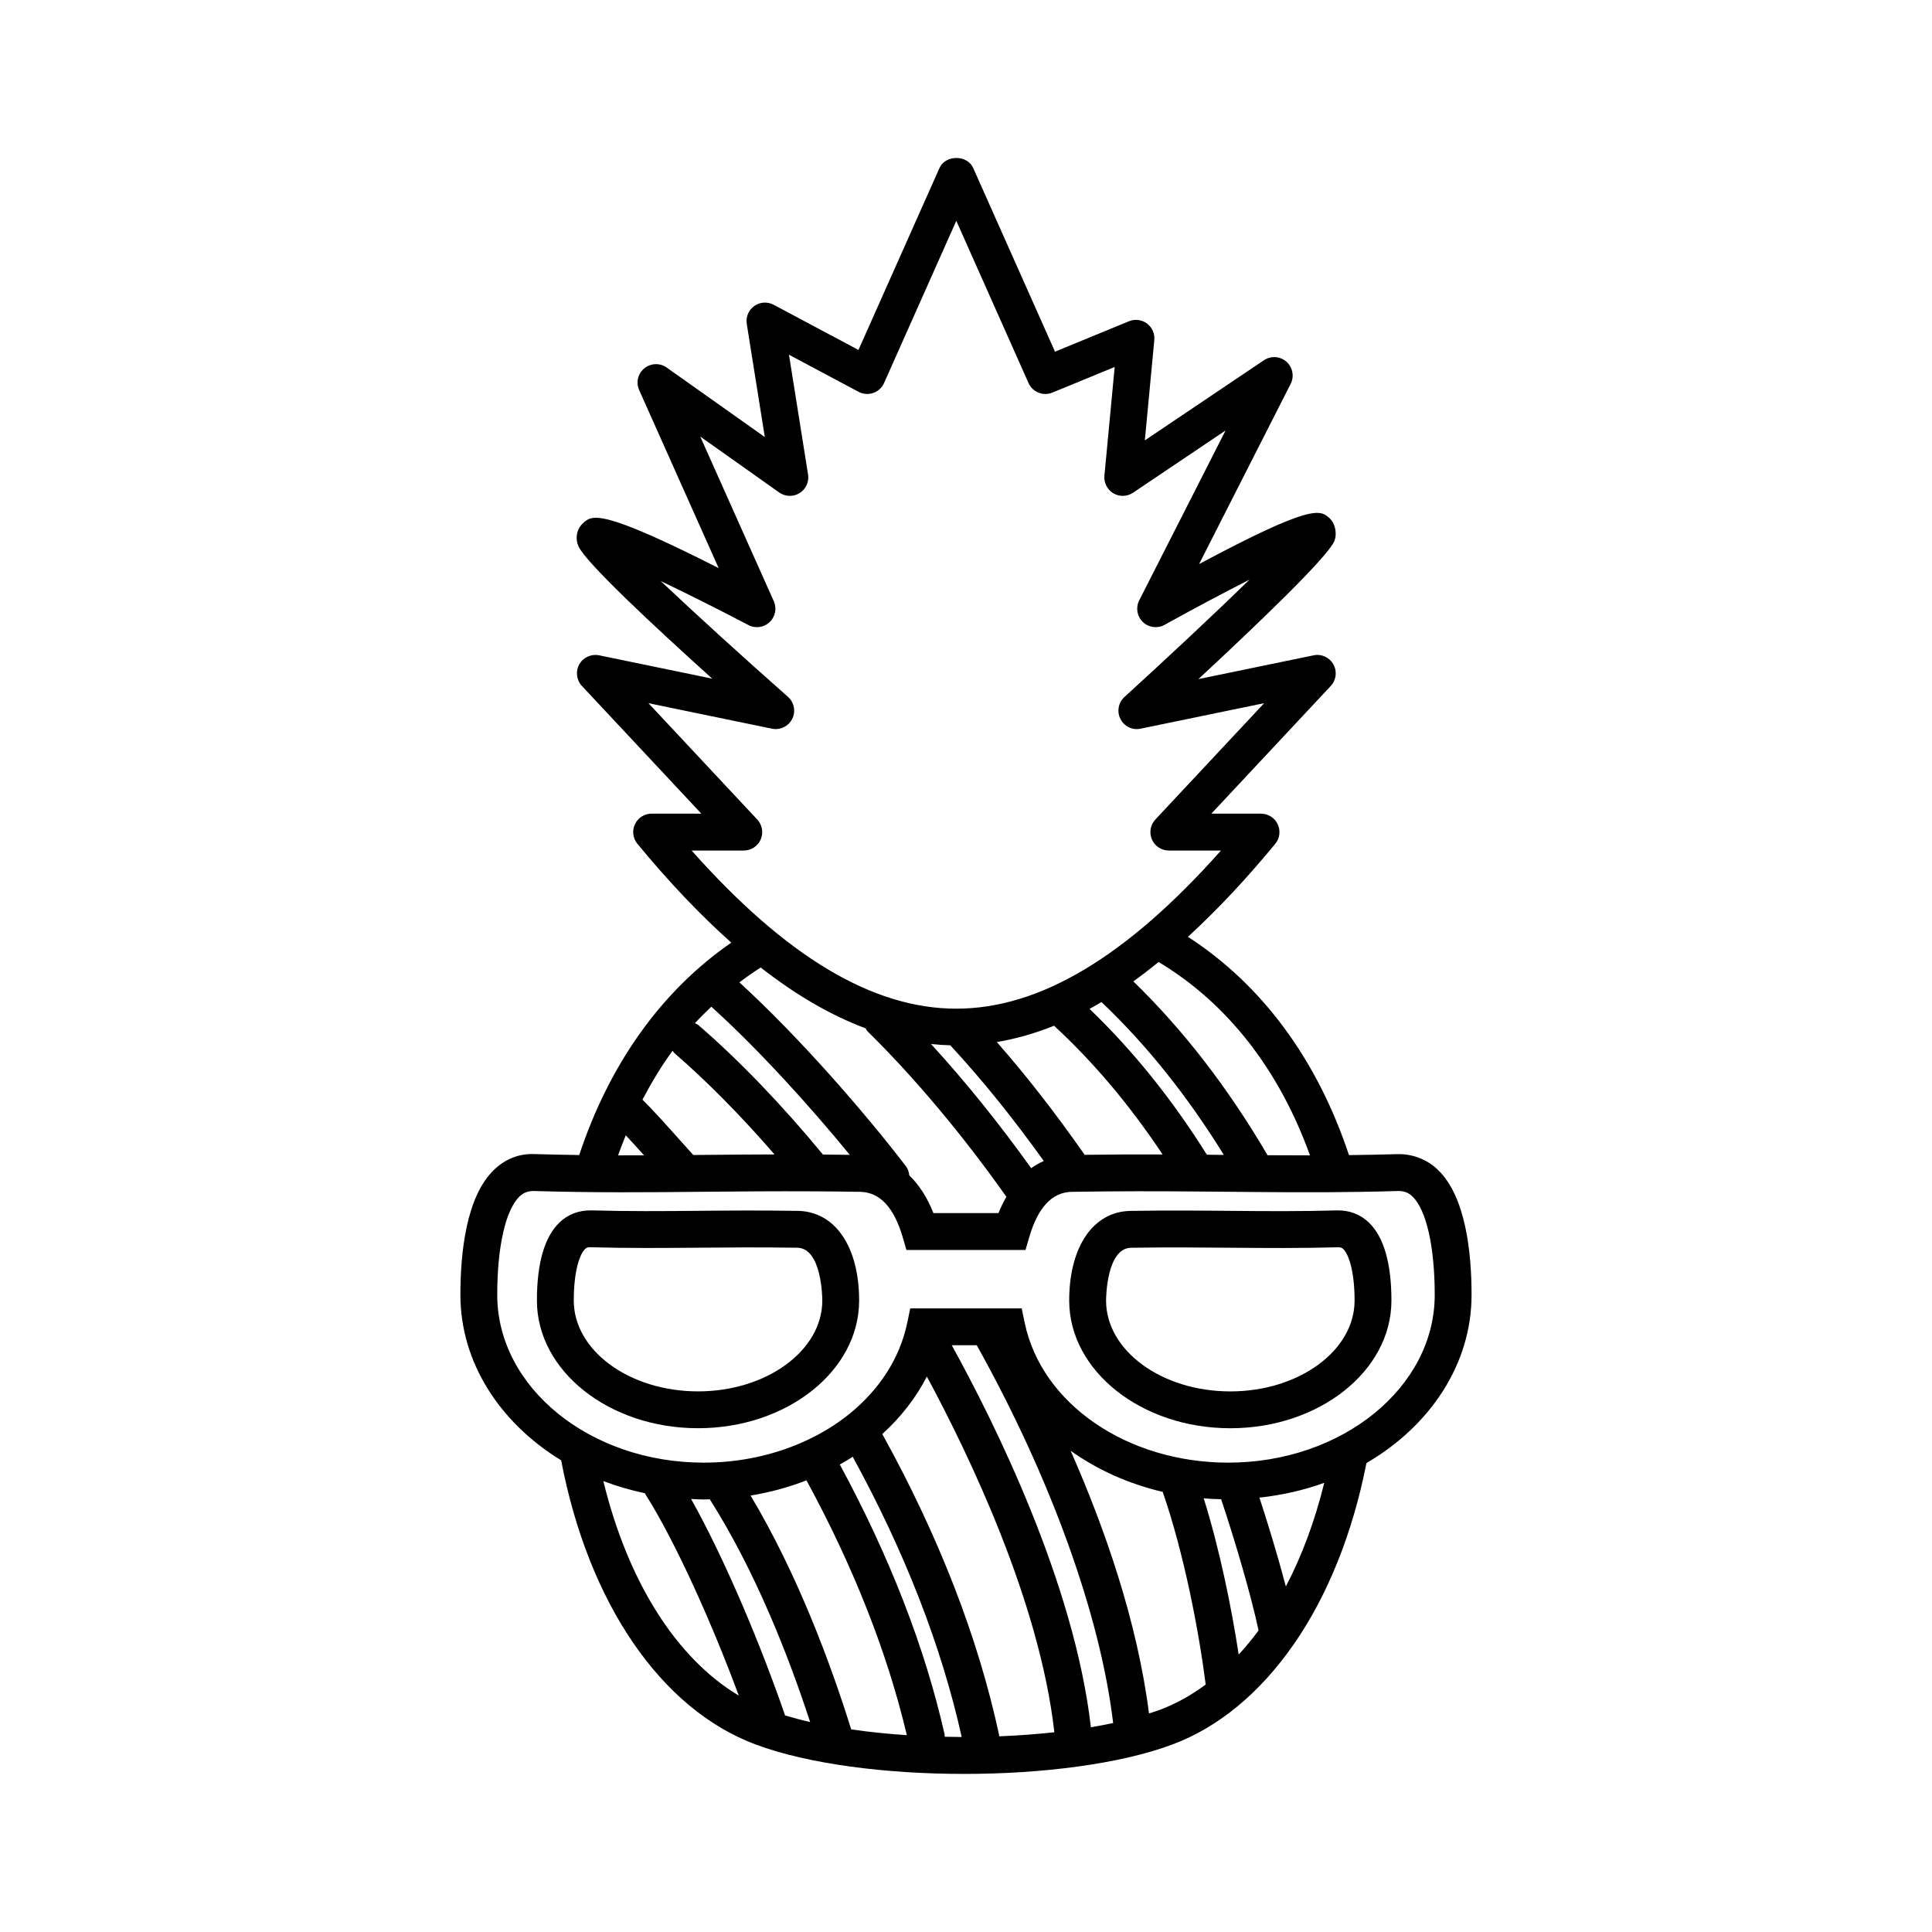 <?xml version="1.0" encoding="UTF-8"?>
<!-- Uploaded to: ICON Repo, www.iconrepo.com, Generator: ICON Repo Mixer Tools -->
<svg fill="#000000" width="800px" height="800px" version="1.1" viewBox="144 144 512 512" xmlns="http://www.w3.org/2000/svg">
 <g>
  <path d="m533.98 487.15c0-11.164-1.531-25.961-8.852-33.066-2.961-2.891-6.879-4.324-10.816-4.227-4.43 0.133-8.664 0.207-12.82 0.258-8.414-25.34-23.062-45.152-42.684-57.848 7.598-6.949 15.301-15.129 23.148-24.641 1.199-1.461 1.457-3.481 0.648-5.195-0.805-1.707-2.527-2.801-4.418-2.801h-13.168l31.645-33.84c1.457-1.551 1.738-3.871 0.695-5.727-1.039-1.855-3.144-2.836-5.25-2.394l-30.516 6.297c16.125-14.969 34.25-32.375 36.008-36.551 0.805-1.918 0.277-4.715-1.273-6.102-2.422-2.176-4.434-3.93-34.555 12.168l24.262-47.742c1.008-1.98 0.543-4.394-1.117-5.875-1.664-1.477-4.117-1.637-5.965-0.395l-31.559 21.234 2.508-26.59c0.168-1.703-0.578-3.367-1.953-4.387-1.379-1.012-3.184-1.238-4.766-0.59l-19.598 8.062-21.68-48.684c-1.566-3.527-7.359-3.527-8.926 0l-21.477 48.227-22.48-11.977c-1.637-0.871-3.621-0.742-5.133 0.332-1.512 1.078-2.281 2.918-1.988 4.746l4.781 29.98-26.008-18.418c-1.789-1.27-4.211-1.188-5.926 0.211-1.703 1.395-2.258 3.758-1.359 5.769l21.062 47.172c-31.52-15.992-33.578-14.07-35.938-11.914-1.664 1.523-2.144 3.91-1.234 6.074 1.742 4.156 19.473 20.723 35.469 35.137l-29.977-6.191c-2.07-0.422-4.211 0.539-5.25 2.394-1.043 1.859-0.762 4.176 0.691 5.727l31.645 33.84h-13.168c-1.891 0-3.613 1.09-4.418 2.801-0.805 1.715-0.555 3.734 0.648 5.195 8.449 10.238 16.727 18.93 24.883 26.191-18.453 12.742-32.242 32.012-40.305 56.285-3.828-0.051-7.754-0.133-11.82-0.25-4.133-0.195-7.856 1.336-10.816 4.223-7.316 7.106-8.852 21.906-8.852 33.07 0 18.031 10.555 33.992 26.695 43.855 7.254 37.859 26.398 65.934 51.57 75.32 13.93 5.195 34.566 7.793 55.203 7.793s41.277-2.594 55.203-7.793c12.309-4.59 23.195-13.723 31.973-26.273 0.074-0.102 0.152-0.191 0.215-0.297 8.891-12.828 15.559-29.207 19.254-48.023 16.812-9.793 27.855-26.109 27.855-44.574zm-42.824-36.965c-3.773 0.004-7.508-0.016-11.238-0.039-10.52-17.922-22.203-33.055-35.57-46.074 2.223-1.586 4.457-3.32 6.699-5.129 18.164 10.898 31.91 28.469 40.109 51.242zm-73.879 3.394c-8.414-11.738-17.375-22.914-26.547-32.898 1.703 0.18 3.406 0.293 5.109 0.332 8.621 9.34 16.473 19.098 24.777 30.66-1.172 0.516-2.285 1.152-3.34 1.906zm14.176-3.539c-7.934-11.316-15.391-20.887-23.281-29.883 5.027-0.848 10.078-2.281 15.16-4.328 10.609 9.789 20.078 21.07 28.766 34.109-6.469-0.02-13.312 0.004-20.645 0.102zm32.379-0.027c-9.332-14.879-19.582-27.574-31.09-38.648 1.055-0.57 2.106-1.195 3.16-1.812 12.098 11.492 22.746 24.879 32.43 40.508-1.488-0.02-3-0.035-4.5-0.047zm-136.54-80.609h13.82c1.945 0 3.707-1.152 4.481-2.938 0.777-1.789 0.418-3.859-0.91-5.281l-28.832-30.832 32.738 6.758c2.152 0.441 4.363-0.621 5.359-2.602 0.992-1.98 0.523-4.379-1.133-5.844-11.98-10.586-24.609-22.066-33.711-30.676 7.176 3.41 15.582 7.637 23.227 11.656 1.84 0.969 4.098 0.66 5.617-0.762 1.523-1.426 1.969-3.652 1.117-5.559l-19.488-43.629 20.922 14.816c1.602 1.133 3.738 1.199 5.402 0.16 1.668-1.039 2.555-2.977 2.246-4.918l-5.059-31.746 18.438 9.824c1.199 0.637 2.602 0.746 3.883 0.309 1.285-0.438 2.324-1.395 2.875-2.629l19.145-42.996 19.145 42.996c1.074 2.414 3.875 3.531 6.324 2.527l16.504-6.785-2.719 28.809c-0.18 1.879 0.746 3.691 2.363 4.66 1.621 0.969 3.656 0.906 5.223-0.145l24.52-16.5-22.887 45.031c-0.973 1.914-0.578 4.238 0.969 5.727 1.547 1.492 3.891 1.797 5.762 0.75 7.391-4.102 15.492-8.422 22.512-11.98-9.074 8.844-21.422 20.41-33.156 31.105-1.621 1.48-2.055 3.871-1.059 5.828 0.996 1.961 3.164 3.039 5.34 2.57l32.746-6.762-28.832 30.832c-1.328 1.422-1.691 3.496-0.91 5.281 0.77 1.789 2.535 2.938 4.481 2.938h13.82c-25.035 28.18-48.043 41.91-70.141 41.91-22.094 0.008-45.105-13.727-70.141-41.906zm46.094 47.113c0.18 0.273 0.301 0.57 0.543 0.812 12.652 12.461 25.293 27.594 36.773 43.832-0.754 1.34-1.473 2.754-2.086 4.324h-17.254c-1.621-4.156-3.793-7.473-6.383-9.992-0.098-0.848-0.332-1.688-0.887-2.414-11.105-14.508-28.504-34.445-44.145-48.738 1.824-1.402 3.719-2.695 5.648-3.941 9.406 7.359 18.648 12.691 27.789 16.117zm-11.293 33.453c-10.762-13.047-22.105-24.883-32.945-34.25-0.297-0.258-0.648-0.383-0.984-0.555 1.387-1.535 2.871-2.953 4.344-4.379 12.402 11.203 26.047 26.238 36.691 39.262-2.41-0.035-4.805-0.062-7.106-0.078zm-31.883 0.094c-0.836 0.012-1.652 0.016-2.484 0.02-1.043-1.148-2.172-2.41-3.414-3.797-3.473-3.891-7.394-8.277-10.055-10.867 2.414-4.594 5.047-8.953 7.992-12.965 0.176 0.215 0.289 0.469 0.504 0.656 8.676 7.5 17.715 16.688 26.504 26.824-6.598 0.016-12.879 0.07-19.047 0.129zm-20.379-5.195c1.484 1.578 3.16 3.414 4.848 5.301-2.281 0.012-4.574 0.02-6.883 0.016 0.652-1.805 1.32-3.578 2.035-5.316zm-34.059 42.281c0-12.734 2.203-22.48 5.891-26.059 1.09-1.059 2.309-1.457 3.727-1.465 16.254 0.484 30.168 0.352 44.91 0.207 9.32-0.086 18.898-0.176 29.508-0.117h0.004c3.898 0.02 7.918 0.059 12.148 0.133h-0.004c5.16 0.086 8.934 4.09 11.23 11.891l1.027 3.512h31.555l1.027-3.512c2.293-7.805 6.07-11.809 11.23-11.891 12.273-0.203 22.98-0.172 33.152-0.09h0.004c2.863 0.023 5.699 0.051 8.5 0.074 2.504 0.023 4.973 0.047 7.445 0.066h0.004 0.012c12.07 0.105 23.965 0.133 37.449-0.273 1.484 0 2.641 0.402 3.734 1.465 3.688 3.578 5.891 13.32 5.891 26.059 0 24.516-24.547 44.465-54.715 44.465-26.773 0-49.453-15.562-53.93-36.996l-0.812-3.883h-29.535l-0.812 3.883c-1.965 9.395-7.426 17.664-15.199 23.988-0.004 0-0.004 0-0.012 0.004-0.016 0.012-0.023 0.023-0.039 0.035-3.414 2.777-7.285 5.16-11.496 7.113-0.051 0.023-0.102 0.02-0.152 0.047-0.016 0.012-0.023 0.023-0.039 0.035-8 3.684-17.219 5.777-27.004 5.777-30.152-0.004-54.699-19.953-54.699-44.469zm93.801 115.16c-5.394-17.332-14.191-41.09-26.656-61.973 5.176-0.848 10.137-2.207 14.809-4.031 12.504 23.035 21.445 45.727 26.598 67.531-5.098-0.332-10.039-0.848-14.75-1.527zm-17.523-3.707c-5.926-17.312-15.551-40.672-24.902-57.363 1.113 0.051 2.211 0.141 3.336 0.141 0.543 0 1.078-0.047 1.617-0.055 12.113 19.09 20.906 41.598 26.59 59.031-2.336-0.531-4.539-1.121-6.641-1.754zm42.281 5.027c-5.231-23.125-14.602-47.16-27.766-71.512 1.164-0.66 2.309-1.34 3.414-2.062 13.828 25.285 23.547 50.238 28.879 74.273-1.508-0.004-3.008-0.035-4.516-0.07-0.016-0.211 0.039-0.41-0.012-0.629zm14.434 0.148c-5.543-25.84-15.98-52.652-30.945-79.742 4.883-4.43 8.891-9.566 11.809-15.234 11.164 20.703 29.871 59.617 33.789 94.262-4.742 0.52-9.652 0.883-14.652 1.078-0.012-0.129 0.027-0.238 0-0.363zm-12.531-103.27h6.621c19.52 34.988 32.684 71.301 36.133 100.02 0.004 0.031 0.023 0.055 0.023 0.09-1.91 0.406-3.875 0.789-5.91 1.129-4.406-38.375-25.781-81.16-36.867-101.23zm-92.34 35.992c3.508 1.34 7.176 2.41 10.977 3.211 8.34 13.145 18.047 35.094 24.922 53.641-16.562-9.887-29.414-30.23-35.898-56.852zm147.37 60.668c-0.867 0.324-1.84 0.609-2.766 0.91-3.133-24.5-11.73-49.117-20.766-69.613 7.027 5.019 15.316 8.77 24.395 10.898 5.691 16.395 9.629 37.145 11.395 51.055-3.871 2.871-7.965 5.156-12.258 6.75zm21.004-14.691c-1.883-12.348-5.023-27.82-9.266-41.395 1.523 0.125 3.062 0.195 4.613 0.23 3.621 10.812 7.879 25.207 9.922 34.77-1.68 2.285-3.438 4.41-5.269 6.394zm12.5-18.051c-2.125-8.039-4.762-16.688-7.004-23.539 6.027-0.656 11.801-1.969 17.184-3.926-2.504 10.148-5.945 19.387-10.18 27.465z"/>
  <path d="m371.68 488.66c0-14.289-6.379-23.613-16.254-23.766-10.051-0.16-18.504-0.086-26.602-0.012-9.289 0.086-18.062 0.16-28.227-0.121-3.254-0.012-6.102 1.039-8.379 3.258-3.934 3.828-5.93 10.77-5.93 20.637 0 18.656 19.148 33.836 42.691 33.836 23.547 0.004 42.699-15.176 42.699-33.832zm-42.699 24.07c-18.152 0-32.926-10.797-32.926-24.066 0-7.93 1.602-12.305 2.977-13.645 0.367-0.359 0.695-0.488 1.211-0.488h0.086c10.359 0.277 19.211 0.195 28.582 0.125 8.027-0.07 16.41-0.141 26.371 0.004 6.555 0.102 6.637 13.43 6.637 14-0.008 13.273-14.781 24.07-32.938 24.07z"/>
  <path d="m470.05 522.5c23.543 0 42.691-15.18 42.691-33.836 0-9.863-1.996-16.812-5.934-20.637-2.273-2.223-5.238-3.316-8.375-3.258-10.172 0.277-18.953 0.207-28.227 0.121-8.09-0.074-16.555-0.152-26.602 0.012-9.875 0.152-16.254 9.477-16.254 23.766 0.008 18.652 19.156 33.832 42.699 33.832zm-26.293-47.832c9.965-0.145 18.344-0.074 26.371-0.004 9.375 0.074 18.238 0.152 28.574-0.125 0.676 0.016 0.91 0.117 1.293 0.488 1.375 1.34 2.984 5.715 2.984 13.645 0 13.27-14.773 24.066-32.93 24.066s-32.93-10.797-32.93-24.066c0.004-0.574 0.078-13.902 6.637-14.004z"/>
 </g>
</svg>